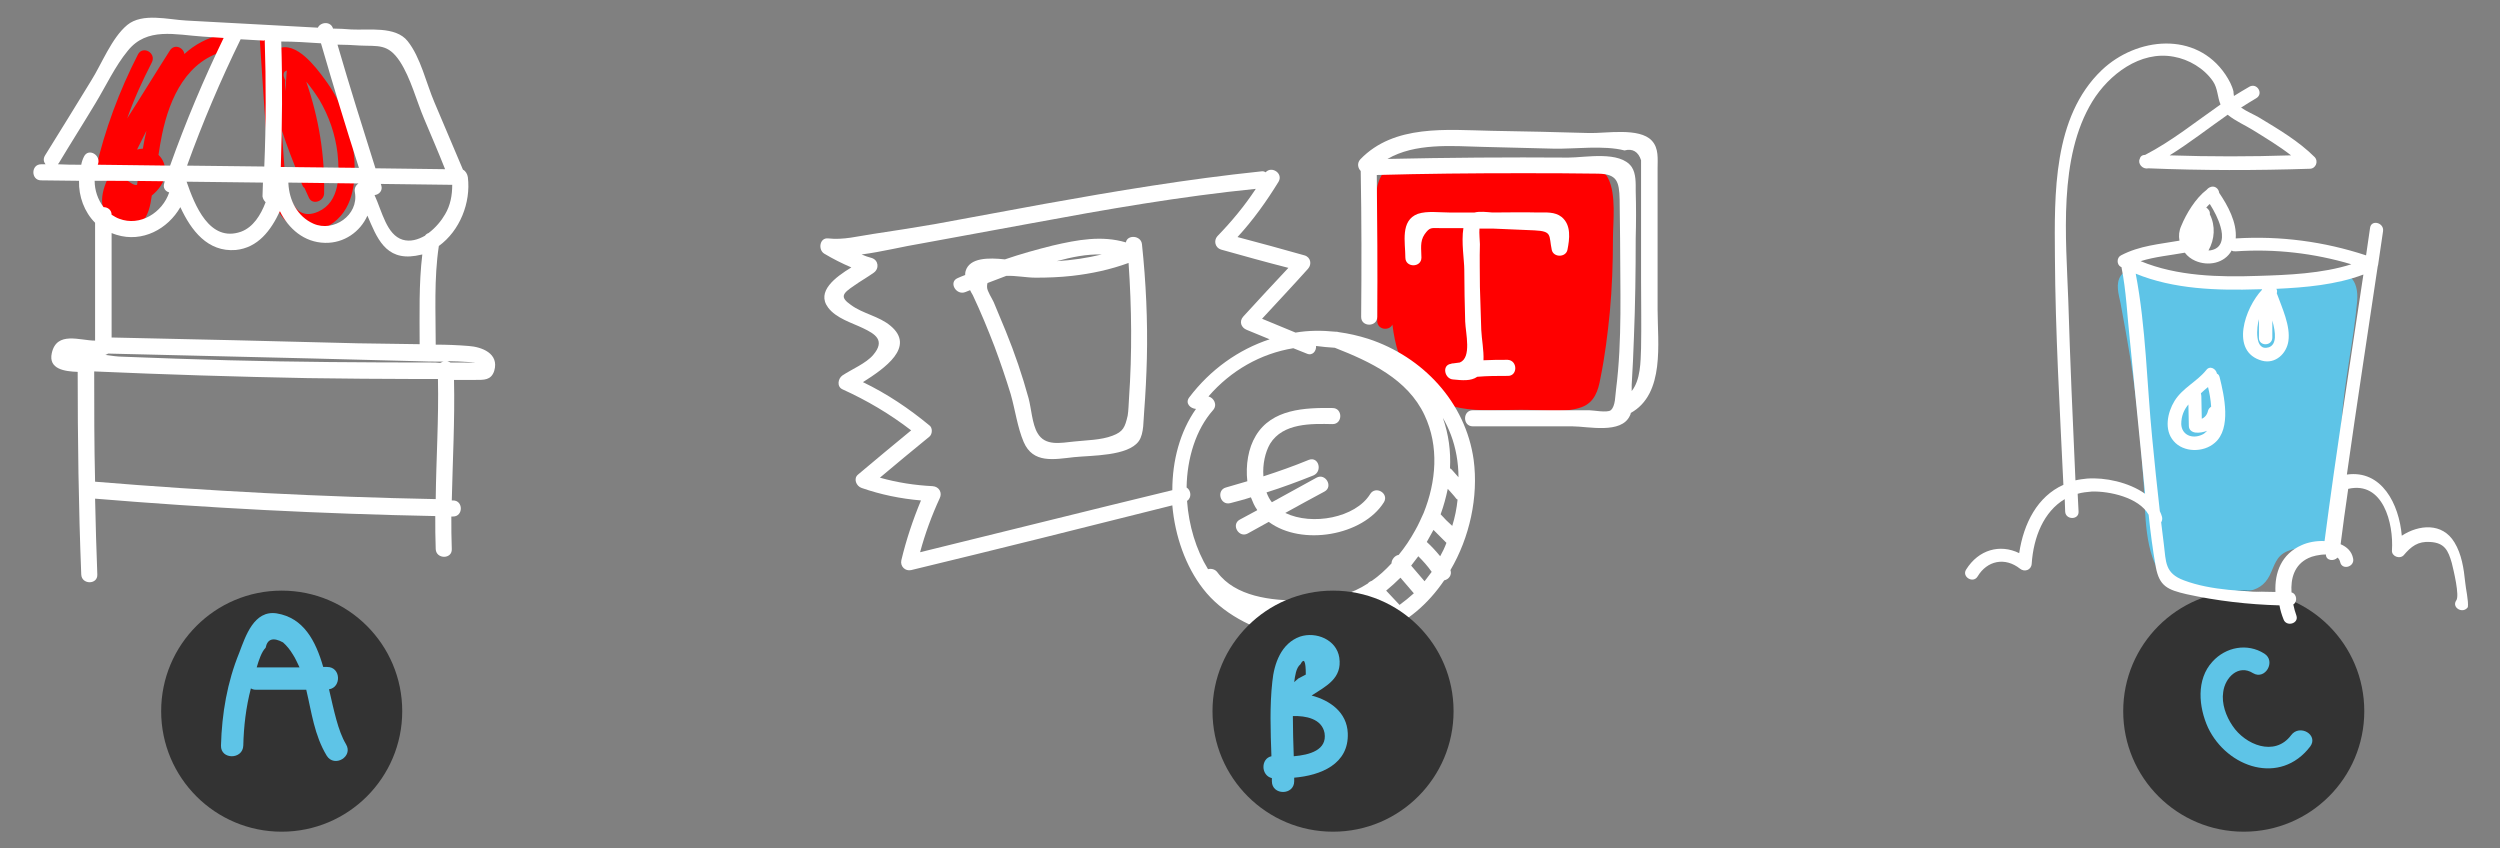 <?xml version="1.0" encoding="utf-8"?>
<!-- Generator: Adobe Illustrator 21.1.0, SVG Export Plug-In . SVG Version: 6.00 Build 0)  -->
<svg version="1.0" id="Capa_1" xmlns="http://www.w3.org/2000/svg" xmlns:xlink="http://www.w3.org/1999/xlink" x="0px" y="0px"
	 width="560px" height="190px" viewBox="0 0 560 190" style="enable-background:new 0 0 560 190;" xml:space="preserve">
<rect x="0" y="0" width="560" height="190" fill="#808080" stroke="none"/>
<g>
	<g>
		<g>
			<path style="fill:#FF0000;" d="M49.8,7.7c-3.5,0.8-6.2,2.3-8.5,4.4c-0.2-1.5-2.3-2.4-3.3-0.7c-3.2,5-6.3,10.1-9.5,15.1
				c1.5-4.3,3.4-8.4,5.5-12.5c1.1-2.1-2-3.9-3.1-1.8c-4.2,8.2-7.4,16.8-9.5,25.9c-0.4,1.7,1.5,2.8,2.7,2c-1,2.1-1.5,4.3-1.1,6.2
				c0.8,3.5,5.3,6.4,8.5,3.7c1.7-1.4,2.2-4,2.5-6.2c1.6-1.3,2.8-3,3-4.8c0.2-1.8-0.5-3.4-1.5-4.3c0.2-1.5,0.5-3.1,0.8-4.6
				c1.7-8.2,5.6-16.8,14.6-18.8C53,10.6,52,7.2,49.8,7.7z M30.7,41.4c-0.5,0.2-1.4-0.3-2.7-1.4c1.3-2.4,3.1-4.7,3-0.9
				c0,0.1,0,0.1,0,0.2C30.9,40,30.8,40.7,30.7,41.4z M30.7,33.5c0.7-1.4,1.4-2.8,2.1-4.2c-0.3,1.3-0.6,2.7-0.8,4
				C31.6,33.3,31.1,33.4,30.7,33.5z"/>
			<path style="fill:#FF0000;" d="M79.2,33.9c-0.7-5.9-3-11.5-6.5-16.2c-1.9-2.6-6.4-8.6-10.4-6.8C62.1,10.9,62,11,61.9,11
				c0-0.7-0.1-1.3-0.1-2c-0.2-2.3-3.8-2.3-3.6,0c0.6,9.1,1.2,18.2,1.9,27.3c0.3,4.6,0.6,10.5,4.5,13.7c3.4,2.7,8.1,2,11.1-1
				C79.6,45.3,79.8,38.9,79.2,33.9z M64.3,15.8c-0.1,0.2-0.1,0.3-0.1,0.5C64.1,17.7,64,19,64,20.4c-0.1-0.8-0.2-1.7-0.1-2.4
				C63.3,16.8,63.4,16,64.3,15.8z M71.3,47.4c-6.3,2.8-7.2-5.9-7.6-10.1c-0.2-2.7-0.4-5.5-0.6-8.2c1.2,3.7,2.6,7.3,4.1,10.9
				c0.2,0.5,0.3,1,0.5,1.4c0.1,0.3,0.3,0.6,0.5,0.7c0.3,0.7,0.7,1.5,1,2.2c0.8,1.7,3.3,0.8,3.4-0.9c0.2-8.6-1.2-17-4-25.1
				c1.1,1.3,2,2.6,2.9,4c2.2,3.7,3.6,7.8,4.1,12C76.1,39.1,76.2,45.2,71.3,47.4z"/>
		</g>
		<path style="fill:#FF0000;" d="M360.2,39.9c-1.2-2.4-3.5-2.5-6-2.6c-6-0.2-11.9-0.2-17.9-0.3c-2.3,0-4.6-0.1-6.9-0.1
			c-2.1-0.2-4.3-0.4-6.4-0.6c-2.4-0.2-6.7-1.6-8.7,0.4c-2,0.2-3.7,0.7-4.9,2.7c-2,3.5-1,9-1,12.9c0,6.5,0,13.1,0.1,19.6
			c0,2,2.7,2.3,3.4,0.8c1.1,9.1,4.9,16.8,15.3,18.7c4.3,0.8,8.8,0.4,13.2,0.4c4.2-0.1,9.8,0.9,13.9-0.6c2.9-1.1,3.7-3.7,4.2-6.5
			c1-4.9,1.6-9.8,2.1-14.8c0.5-5.4,0.7-10.9,0.7-16.4C361.3,49.7,362.1,43.6,360.2,39.9z"/>
		<path style="fill:#5EC4E7;" d="M521.1,60.8c-9.4,1.2-18.6,1.9-28,1.2c-4.5-0.3-8.8-1.3-13.2-1.7c-1.7-0.2-3.6-0.2-4.8,1.4
			c-1.3,1.8-0.5,4.3-0.1,6.2c0.8,4.3,1.6,8.7,2.3,13c1.4,9.2,2.3,18.4,2.9,27.7c0.4,6.4,0.1,15.4,4.3,20.7c1.6,2,3.6,2.3,6,2.6
			c4,0.4,8.7,1.2,12.7,0.6c2.4-0.4,4.1-1.4,5.2-3.6c1.1-2.2,1.4-4.3,3.9-5.4c2.1-1,4.8-0.7,7.1-0.6c0.8,0,1.4-0.4,1.6-1
			c0.8,1.4,3.4,1.1,3.3-0.9c-0.4-8.8-0.4-17.7,0.2-26.5c0.6-9.1,2.7-18,3.5-27C528.4,62.6,526,60.2,521.1,60.8z"/>
		<g>
			<path style="fill:#FFFFFF;" d="M252.2,54.3c-5.4-1.6-10.8-0.6-16.4,0.7c-3.6,0.9-7.2,1.9-10.7,3.1c-3.7-0.4-7.9-0.4-8.8,2.6
				c-0.1,0.3-0.1,0.6-0.1,0.9c-0.6,0.2-1.2,0.5-1.7,0.7c-2.1,0.9-0.3,4,1.8,3.1c0.3-0.1,0.7-0.3,1-0.4c0.2,0.4,0.4,0.8,0.6,1.1
				c1.8,3.8,3.4,7.7,4.9,11.6c1.3,3.5,2.5,7,3.6,10.6c1,3.5,1.5,7.4,2.9,10.7c2.1,4.9,6.8,3.9,11.3,3.4c3.9-0.4,12.1-0.2,14.5-3.6
				c1.2-1.7,1-4.8,1.2-6.7c0.3-3.9,0.5-7.9,0.6-11.8c0.2-8.5-0.2-17.1-1.1-25.6C255.6,52.7,252.5,52.5,252.2,54.3z M246.8,57
				c-3.3,0.8-6.7,1.3-10.1,1.5C240,57.6,243.4,56.9,246.8,57z M252.9,89.2c-0.1,1.3-0.1,2.7-0.3,3.9c-0.6,2.6-1,3.6-3.4,4.5
				c-2.6,1-5.9,1-8.6,1.3c-3,0.3-6.5,1.1-8.2-1.9c-1.2-2-1.4-5.6-2-7.8c-1.4-5.1-3.1-10.1-5.1-15c-0.9-2.2-1.8-4.3-2.7-6.5
				c-0.4-0.9-1.5-2.5-1.5-3.4c0-0.3,0-0.6,0.1-0.9c1.4-0.5,2.8-1.1,4.2-1.6c2.1-0.1,4.5,0.4,6.6,0.4c2.7,0,5.4-0.1,8.1-0.4
				c4.4-0.5,8.6-1.4,12.7-2.9C253.5,69,253.6,79.1,252.9,89.2z"/>
			<path style="fill:#FFFFFF;" d="M330.1,103c-1.8-12.9-11.4-23.1-23.6-27.1c-2.2-0.7-4.4-1.2-6.6-1.5c-0.3-0.1-0.5-0.1-0.8-0.1
				c-3-0.3-6-0.3-8.9,0.2c-2.5-1-5-2.1-7.5-3.1c3.4-3.7,6.9-7.4,10.3-11.2c0.9-1,0.6-2.6-0.8-3c-5-1.4-10-2.8-15-4.1
				c3.5-3.8,6.5-8,9.2-12.4c1.1-1.9-1.6-3.6-2.9-2.1c-0.3-0.2-0.6-0.3-1.1-0.2c-16.3,1.7-32.5,4.4-48.6,7.3
				c-8.1,1.5-16.3,3-24.4,4.5c-4.6,0.8-9.2,1.5-13.8,2.2c-3.4,0.5-6.7,1.4-10.1,1c-1.9-0.2-2.3,2.5-0.9,3.4c2,1.2,4,2.2,6.1,3.1
				c-3.6,2.2-7.9,5.4-5.2,9c1.8,2.4,5.3,3.4,7.8,4.6c2.7,1.3,5.1,2.7,2.3,6c-1.6,1.9-4.8,3.2-6.9,4.6c-1,0.7-1.3,2.5,0,3.1
				c5.5,2.5,10.6,5.5,15.4,9.2c-4,3.3-8,6.6-11.9,9.9c-1.1,0.9-0.4,2.6,0.8,3c4.3,1.5,8.7,2.4,13.3,2.8c-1.8,4.3-3.3,8.8-4.4,13.4
				c-0.3,1.4,0.9,2.5,2.2,2.2c19.5-4.7,39-9.6,58.5-14.5c0.6,6.9,3,13.7,6.9,18.7c8.3,10.8,27.3,14.4,39.7,9.8
				c5.9-2.2,10.7-6.4,14.3-11.7c1-0.2,1.8-1.2,1.4-2.3C329.2,120.4,331.2,111.3,330.1,103z M322.6,124.6c-0.9-1.1-1.9-2.2-3-3.2
				c0.5-0.9,1-1.8,1.5-2.7c1,1,1.9,1.9,2.9,2.9C323.6,122.7,323.1,123.7,322.6,124.6z M319.1,130.2c-1-1.2-2-2.3-3-3.5
				c0.5-0.7,1.1-1.4,1.6-2.1c1.1,1.1,2.1,2.2,3,3.5C320.2,128.8,319.6,129.5,319.1,130.2z M313.5,135.5c-1-1.1-2-2.1-3-3.2
				c1.1-0.9,2.2-1.9,3.2-2.9c1,1.2,2,2.3,3,3.5C315.7,133.8,314.6,134.7,313.5,135.5z M322.7,115.2c0.7-1.9,1.2-3.8,1.6-5.7
				c0.6,0.7,1.3,1.4,1.9,2.2c0.1,0.1,0.2,0.2,0.3,0.2c-0.2,2-0.6,4-1.2,5.9C324.4,117,323.5,116.1,322.7,115.2z M326.7,106.9
				c-0.5-0.6-1-1.1-1.5-1.7c-0.1-0.1-0.2-0.2-0.4-0.3c0.2-3.8-0.3-7.6-1.6-11.3c0.7,1.2,1.3,2.5,1.8,3.8
				C326.1,100.3,326.7,103.6,326.7,106.9z M299,77.9c7.9,3.1,16.3,7,20.1,15.1c3.3,7,2.6,14.9-0.2,21.9c0,0,0,0,0,0
				c-0.6,1.3-1.2,2.7-1.9,3.9c-1.1,2-2.3,3.8-3.7,5.5c-0.8,0.1-1.6,1-1.6,1.9c-1.4,1.5-2.8,2.8-4.4,3.9c-0.3,0.1-0.7,0.3-0.9,0.6
				c-1.7,1.1-3.6,2-5.6,2.6c-0.9-0.6-1.9-0.2-2.4,0.6c-0.9,0.2-1.7,0.3-2.7,0.4c-1.1,0.1-2.2,0.1-3.3,0.2c-0.3-0.1-0.6-0.1-0.9,0
				c-6.8,0.1-14.8-0.9-18.8-6.3c-0.5-0.7-1.4-0.9-2.1-0.7c-2.7-4.4-4.3-9.8-4.7-15.3c1.1-0.7,0.9-2.4-0.1-3c0.1-6.6,2.1-13,5.9-17.3
				c1.1-1.2,0.2-2.8-1-3.1c5-5.8,11.7-9.6,19-10.8c1,0.4,2,0.8,3,1.2c1.3,0.6,2.2-0.6,2.1-1.7C296.2,77.7,297.6,77.8,299,77.9z
				 M291,138.2c0.4,0.6,0.8,1.1,1.2,1.6c-2.7-0.4-5.3-1.1-7.8-2C286.6,138.1,288.8,138.2,291,138.2z M297.5,140
				c-0.7-0.6-1.4-1.2-2.1-1.9c1.4-0.1,2.8-0.3,4.1-0.6c0.8,0.8,1.5,1.7,2.3,2.5c-1.4,0.2-2.7,0.3-4.1,0.3
				C297.7,140.1,297.6,140.1,297.5,140z M206.1,123.7c1.1-4.1,2.6-8.2,4.4-12.1c0.6-1.2-0.1-2.6-1.6-2.7c-4-0.2-7.9-0.8-11.8-1.9
				c3.7-3.1,7.4-6.2,11.1-9.2c0.7-0.6,0.7-2,0-2.5c-4.6-3.8-9.5-7.1-14.9-9.7c4.9-3.1,11.8-7.9,6.2-12.6c-2.6-2.2-6.2-2.7-8.9-4.7
				c-2.6-1.8-1.8-2.6,0.7-4.3c1.4-1,3-1.9,4.4-2.9c1.3-0.9,1.1-2.8-0.4-3.3c-0.8-0.2-1.6-0.5-2.3-0.8c4.6-0.6,9.3-1.8,13.6-2.5
				c8.2-1.5,16.3-3,24.5-4.5c16.7-3.1,33.3-6,50.2-7.7c-2.5,3.8-5.4,7.3-8.6,10.6c-0.9,1-0.5,2.6,0.8,3c5,1.4,10,2.8,15.1,4.1
				c-3.4,3.6-6.7,7.2-10.1,10.9c-1,1.1-0.5,2.5,0.8,3c1.7,0.7,3.4,1.4,5.1,2.1c-7,2.3-13.3,6.8-18,13c-1,1.3,0.2,2.5,1.5,2.6
				c-3.6,5.1-5.3,11.6-5.3,18.2C243.6,114.4,224.9,119.1,206.1,123.7z M305.9,139.1c-0.8-0.9-1.7-1.8-2.5-2.8c1.4-0.5,2.8-1.2,4.1-2
				c1,1,1.9,2,2.9,3C308.9,138.1,307.5,138.7,305.9,139.1z"/>
			<path style="fill:#FFFFFF;" d="M281.3,97.6c-1.7,2.8-2.3,6.6-1.9,10.2c-1.6,0.5-3.2,0.9-4.8,1.4c-2.2,0.6-1.3,4.1,1,3.5
				c1.5-0.4,3.1-0.8,4.6-1.3c0.4,1,0.8,2,1.4,2.8c0,0,0,0,0,0.1c-1.3,0.7-2.6,1.4-3.9,2.1c-2,1.1-0.2,4.2,1.8,3.1
				c1.6-0.9,3.1-1.7,4.7-2.6c7.4,5.5,21.1,3.1,25.8-4.4c1.2-2-1.9-3.8-3.1-1.8c-3.3,5.3-13,7.1-19,4.2c2.9-1.6,5.8-3.2,8.8-4.8
				c2-1.1,0.2-4.2-1.8-3.1c-3.3,1.8-6.7,3.7-10,5.5c-0.5-0.6-0.9-1.4-1.2-2.2c3.5-1.1,7-2.4,10.5-3.8c2.1-0.9,1.2-4.3-1-3.5
				c-3.4,1.4-6.8,2.6-10.2,3.7c-0.2-2.7,0.4-5.4,1.5-7.3c2.9-4.7,9.3-4.5,14-4.4c2.3,0,2.3-3.6,0-3.6
				C292.3,91.3,284.9,91.6,281.3,97.6z"/>
			<path style="fill:#FFFFFF;" d="M371.3,69.3c0-7.3,0-14.7,0-22c0-3.2,0-6.4,0-9.6c0-2.1,0.3-4.5-1.3-6.2c-2.8-3-10.3-1.6-14-1.7
				c-7.3-0.2-14.6-0.4-21.9-0.5c-10-0.2-21.8-1.5-29.4,6.4c-0.8,0.9-0.5,2,0.1,2.6c0.2,10.9,0.2,21.8,0.1,32.7c0,2.3,3.6,2.3,3.6,0
				c0.1-10.6,0-21.2-0.1-31.8c10.7-0.3,21.4-0.4,32.1-0.4c5.8,0,11.6,0,17.5,0.1c4.2,0.1,4.7,1.7,4.8,5.8c0,2.9,0.1,5.8,0.1,8.7
				c0,11.1,0.5,22.8-0.9,33.8c-0.2,1.3-0.1,3.8-1.2,4.7c-0.8,0.6-3.9,0-4.8,0c-2.6,0-5.2,0-7.7,0c-6.1,0-12.3,0-18.4,0
				c-2.3,0-2.3,3.6,0,3.6c7.4,0,14.8,0,22.3,0c3.5,0,11,1.8,12.9-2.4c0.1-0.2,0.2-0.4,0.2-0.6C373,88.2,371.3,76.8,371.3,69.3z
				 M366.4,42.8c0-1.7,0.1-3.9-0.9-5.4c-2.6-3.7-10.4-2.1-14.2-2.1c-13.5-0.1-27,0-40.5,0.3c6.2-3.6,14.3-2.9,21.3-2.7
				c5.3,0.1,10.6,0.3,15.9,0.4c4.9,0.1,11.2-0.8,15.9,0.4c1.8-0.5,3.1,0.3,3.7,2.2c0,1.3,0,2.6,0,3.8c0,2.6,0,5.1,0,7.7
				c0,5.1,0,10.2,0,15.3c0,5.1,0.1,10.2,0,15.3c-0.1,3-0.1,7.1-2.1,9.6c0-0.5,0-1,0-1.4c0.2-3.5,0.4-7.1,0.5-10.6
				c0.3-7.4,0.4-14.8,0.4-22.2C366.5,49.8,366.5,46.3,366.4,42.8z"/>
			<path style="fill:#FFFFFF;" d="M332.2,51.2c0.3,0,0.5,0,0.8,0c0.6,0,1.2,0,1.3,0c3.1,0.1,6.3,0.3,9.4,0.4
				c4.1,0.2,3.2,1.1,3.9,4.4c0.4,1.7,3.1,1.7,3.5,0c0.5-2.5,0.9-5.6-1.3-7.4c-1.5-1.2-3.5-1-5.3-1c-3.4-0.1-6.8,0-10.2,0
				c-1.3-0.1-2.8-0.3-4,0c-1.9,0-3.8,0-5.7,0c-2.2,0-4.9-0.4-7,0.3c-4,1.5-2.8,6.4-2.8,9.8c0,2.3,3.6,2.3,3.6,0
				c0-1.8-0.4-3.6,0.7-5.2c1.2-1.7,1.5-1.4,3.6-1.4c1.7,0,3.4,0,5.1,0c-0.5,3.1,0.2,7.3,0.2,9.3c0,3.9,0.1,7.7,0.2,11.6
				c0.1,2.7,1.5,8.1-1.2,9.2c-0.5,0.1-1,0.1-1.5,0.2c0,0,0,0,0,0c0,0,0,0,0,0c-0.2,0-0.3,0-0.5,0.1c-2.1,0.3-1.4,3.4,0.5,3.5
				c2,0.2,4,0.4,5.4-0.6c2.3-0.2,4.5-0.2,6.8-0.2c2.3,0.1,2.3-3.5,0-3.6c-1.8,0-3.6,0-5.4,0.1c0.1-2.2-0.4-4.7-0.5-6.8
				c-0.1-3.2-0.2-6.4-0.3-9.6c0-3.2-0.1-6.4,0-9.6c0-0.5-0.2-2.6-0.1-3.5C331.7,51.2,331.9,51.2,332.2,51.2z"/>
		</g>
		<path style="fill:#FFFFFF;" d="M105,77.5c-2.5-0.2-4.9-0.3-7.4-0.3c0-7.3-0.4-14.8,0.7-22.1c4.7-3.4,7.2-9.7,6.5-15.4
			c-0.1-0.7-0.5-1.4-1.1-1.7c-2.1-5-4.3-10.1-6.4-15.1c-1.8-4.2-3.1-10.1-6-13.7c-2.7-3.4-8.8-2.4-12.6-2.6
			c-1.4-0.1-2.7-0.2-4.1-0.2c-0.5-1.7-2.8-1.5-3.4-0.2c-3.7-0.2-7.4-0.4-11-0.6c-6.2-0.3-12.4-0.7-18.5-1c-4-0.2-9.8-1.8-13.2,1
			c-3.5,2.9-5.7,8.7-8.1,12.5c-3.4,5.6-6.9,11.2-10.3,16.7c-0.5,0.8-0.3,1.5,0.1,2c-0.3,0-0.7,0-1,0c-2.3,0-2.3,3.6,0,3.6
			c2.8,0,5.7,0.1,8.5,0.1c-0.1,3.5,1.2,7,3.6,9.4c0,8.8,0,17.6,0,26.4c-3.4,0-8.6-2.2-9.7,2.8c-0.8,3.6,2.9,4.1,5.8,4.2
			c0,15.2,0.2,30.3,0.8,45.4c0.1,2.3,3.7,2.3,3.6,0c-0.2-5.7-0.4-11.3-0.5-17c25.3,2.1,50.7,3.4,76.2,3.9c0,2.5,0,4.9,0.1,7.4
			c0.1,2.3,3.7,2.3,3.6,0c-0.1-2.4-0.1-4.9-0.1-7.3c0.1,0,0.2,0,0.4,0c2.3,0,2.3-3.6,0-3.6c-0.1,0-0.2,0-0.3,0c0.2-9,0.7-18,0.5-27
			c1.6,0,3.2,0,4.8,0c1.9,0,3.5,0.1,4.2-2C111.9,79.1,107.8,77.7,105,77.5z M96.6,81.2c-15.1,0-30.3-0.1-45.4-0.5
			c-7.9-0.2-15.8-0.5-23.7-0.8c-1.1,0-2.5-0.2-3.9-0.4c0.3-0.1,0.5-0.2,0.6-0.3c15.3,0.4,30.6,0.7,45.9,1.1c7.7,0.2,15.3,0.4,23,0.6
			c2.1,0.1,4.2,0.1,6.3,0.1c-0.3,0-0.5,0.2-0.8,0.3C97.9,81.2,97.3,81.2,96.6,81.2z M94,77.1c-4.7-0.1-9.3-0.1-13.9-0.2
			C61.7,76.4,43.3,76,25,75.6c0-7.8,0-15.6,0-23.4c0.3,0.1,0.7,0.3,1.1,0.4c5.8,1.8,11.5-1.3,14.3-6.2c2.4,5.2,6.1,10.1,12.4,9.6
			c5-0.5,7.9-4.4,9.9-8.7c1.9,3.9,5.4,7,10.1,7.1c4.3,0.1,7.9-2.5,9.5-6.1c2.1,4.9,4,10.1,10.8,9c0.5-0.1,1-0.2,1.5-0.3
			C93.8,63.6,94,70.4,94,77.1z M71.9,9.7c2.7,9.3,5.5,18.6,8.5,27.9c-5.8-0.1-11.7-0.1-17.5-0.2c0.3-9.4,0.4-18.8,0.1-28.1
			C65.9,9.3,68.9,9.5,71.9,9.7z M79.5,43.1c0.9,5.1-4.8,9-9.3,7c-3.6-1.6-5.4-5.2-5.6-9c0-0.1,0-0.1,0-0.2
			c5.2,0.1,10.5,0.1,15.7,0.2C79.7,41.5,79.3,42.2,79.5,43.1z M59.5,45.3c-1.1,2.9-2.8,5.6-5.5,6.6c-7.1,2.5-10.4-6-12.2-11.2
			c5.7,0.1,11.4,0.1,17.1,0.2c0,1-0.1,2-0.1,3.1C58.9,44.6,59.2,45,59.5,45.3z M99.7,48c-0.8,1.4-2.1,3-3.7,4.2
			c-0.3,0.1-0.6,0.3-0.8,0.6c-1.6,0.9-3.3,1.4-5,0.9c-3.6-1.1-4.6-6.3-6.3-10c1-0.1,1.9-1,1.5-2.2c0-0.1-0.1-0.2-0.1-0.3
			c5.3,0.1,10.7,0.1,16,0.2C101.3,43.7,100.9,46,99.7,48z M80.6,10.2c4.1,0.2,6.3-0.5,9,3.6c2.4,3.7,3.7,8.8,5.4,12.8
			c1.6,3.8,3.2,7.5,4.7,11.3c-5.2-0.1-10.4-0.1-15.6-0.2c-2.9-9.2-5.8-18.4-8.5-27.7C77.3,10,79,10.1,80.6,10.2z M59.3,9
			c0.3,9.4,0.3,18.9-0.1,28.3c-5.8-0.1-11.5-0.1-17.3-0.2c3.5-9.7,7.5-19.1,12-28.3c0,0,0,0,0,0c1.7,0.1,3.5,0.2,5.2,0.3
			C59.2,9,59.3,9,59.3,9z M13.2,36.5c2.7-4.5,5.5-8.9,8.2-13.4c2.3-3.8,4.4-8.3,7.2-11.7C32.9,6,39.3,7.8,45.5,8.2
			c1.5,0.1,3.1,0.2,4.6,0.3c-4.5,9.3-8.5,18.8-12,28.6c-5.4-0.1-10.8-0.1-16.2-0.2c0.9-2.1-2.1-3.9-3.1-1.8
			c-0.3,0.6-0.5,1.2-0.6,1.8c-1.7,0-3.5,0-5.2-0.1C13.1,36.6,13.1,36.6,13.2,36.5z M36.9,40.6c0,0.1-0.1,0.3-0.1,0.4
			c-0.4,1.1,0.3,1.9,1.1,2.1c-1.5,4.5-6.5,7.7-11.2,5.9c-0.6-0.2-1.2-0.6-1.7-0.9c0-1.1-0.9-1.7-1.8-1.7c-1.3-1.7-2-3.8-2-5.9
			C26.4,40.5,31.7,40.5,36.9,40.6z M97.6,111.8c-25.5-0.5-50.9-1.8-76.3-3.9c-0.2-8.2-0.2-16.5-0.2-24.7c15.9,0.7,31.9,1.2,47.8,1.5
			c8.2,0.1,16.5,0.2,24.7,0.2c1.5,0,3,0,4.5,0C98.3,93.8,97.7,102.8,97.6,111.8z M102.5,81.2c-0.5,0-1.1,0-1.6,0
			c-0.2-0.1-0.4-0.2-0.7-0.3c1.6,0,3.2,0.1,4.9,0.2C109,81.3,102.7,81.2,102.5,81.2z"/>
	</g>
	<circle style="fill:#333333;" cx="298.6" cy="159.3" r="27"/>
	<circle style="fill:#333333;" cx="63.1" cy="159.3" r="27"/>
	<circle style="fill:#333333;" cx="502.6" cy="159.3" r="27"/>
	<path style="fill:#5EC4E7;" d="M77.5,166.7c-1.8-3-2.7-7.6-3.8-12.3c2.8-0.4,2.7-5-0.4-5c-0.3,0-0.6,0-0.9,0
		c-1.7-5.9-4.4-11-10.4-12c-5.1-0.8-7,5.1-8.4,8.8c-2.7,6.6-3.9,13.6-4.1,20.8c-0.1,3.2,4.9,3.2,5,0c0.1-4.3,0.6-8.6,1.7-12.8
		c0.3,0.2,0.7,0.3,1.1,0.3c3.8,0,7.5,0,11.3,0c1.2,5,1.8,10.2,4.6,14.8C74.9,172,79.2,169.5,77.5,166.7z M57.5,149.5
		c0.5-1.7,1.1-3.5,2-4.4c0.4-2,1.7-2.4,3.9-1.2c0.9,0.8,1.6,1.7,2.2,2.7c0.6,0.9,1,1.9,1.5,2.9C63.9,149.5,60.7,149.5,57.5,149.5z"
		/>
	<path style="fill:#5EC4E7;" d="M301.9,164.2c-0.2-4.6-3.9-7.3-8.1-8.4c3.2-2.1,6.9-3.8,6.2-8.5c-0.6-4-5.2-5.9-8.8-4.7
		c-4.2,1.5-5.8,6-6.2,10.1c-0.6,5.4-0.4,11.1-0.2,16.7c-2.4,0.5-2.4,4.3,0.1,4.9c0,0.2,0,0.5,0,0.7c0,3.2,5,3.2,5,0
		c0-0.2,0-0.5,0-0.8C295.8,173.7,302.2,171.2,301.9,164.2z M291.3,148.8c0.8-1.5,1.2-0.8,1.2,2.3c-0.6,0.3-1.1,0.6-1.7,0.9
		c-0.3,0.3-0.6,0.5-0.9,0.8C290.1,151.4,290.3,149.6,291.3,148.8z M289.8,169.4c-0.1-3-0.2-6-0.2-9c2.9-0.1,6.5,0.6,7.1,3.8
		C297.3,168,293.4,169.1,289.8,169.4z"/>
	<path style="fill:#5EC4E7;" d="M507.2,146.4c-3.8-2.4-8.6-1.5-11.6,1.8c-3.7,4-3.1,10.2-1,14.8c4.3,9,16.2,13,22.9,4.2
		c1.9-2.6-2.4-5.1-4.3-2.5c-3.7,4.9-10.3,2.1-13.1-2.1c-1.5-2.2-2.5-5-2.1-7.6c0.4-3.2,3.4-6.3,6.7-4.2
		C507.4,152.4,509.9,148.1,507.2,146.4L507.2,146.4z"/>
	<g>
		<path style="fill:#FFFFFF;" d="M496.6,83.7c-0.2-1.1-1.6-1.9-2.4-0.8c-2.1,2.6-5.3,4-7.1,6.9c-1.6,2.6-2.4,6.5-0.2,9
			c2.2,2.6,6.7,2.6,9.2,0.4c3.8-3.2,2.1-10.7,1.1-14.7C497.1,84.1,496.9,83.8,496.6,83.7z M494.6,86.7c0.3,1.2,0.6,2.8,0.7,4.4
			c-0.3,0.2-0.6,0.5-0.7,0.9c-0.2,0.9-0.7,1.5-1.4,1.8c0-1.7-0.1-3.4-0.1-5.1c0-0.2-0.1-0.5-0.1-0.6
			C493.5,87.6,494.1,87.1,494.6,86.7z M493.2,97.4c-2.2,1-4.5,0-4.6-2.4c0-1.8,0.6-3.2,1.6-4.4c0,1.6,0.1,3.2,0.1,4.8
			c0,0.9,0.7,1.4,1.5,1.5c0.9,0.1,1.8-0.1,2.6-0.4C494,96.9,493.7,97.2,493.2,97.4z"/>
		<path style="fill:#FFFFFF;" d="M552.2,130.4c-0.3-3-0.8-6.3-2.4-8.9c-2.7-4.5-8-4-11.8-1.5c-0.6-7.1-4.5-14.8-12.3-13.7
			c2.2-15.6,4.6-31.1,6.9-46.6c0-0.1,0.1-0.3,0.1-0.4c0.4-2.5,0.7-5,1.1-7.5c0.3-1.9-2.6-2.7-2.9-0.8c-0.3,2.1-0.6,4.1-0.9,6.2
			c-9.4-3.1-19.2-4.4-29.1-3.8c0,0,0,0-0.1,0c0.3-3.6-1.8-7.4-3.7-10.2c-0.1-1-1.1-1.8-2.2-1.2c-0.1,0.1-0.2,0.1-0.3,0.2
			c-0.1,0.1-0.2,0.2-0.3,0.3c-2.5,1.9-4.6,5.4-5.7,8.1c-0.5,1.1-0.6,2.2-0.4,3.3c-4.5,0.8-8.9,1.1-13.1,3.3c-1,0.5-1,2.1,0,2.6
			c0,0,0,0,0.1,0c1.1,5.4,1.3,11.1,1.9,16.5c1,9.7,1.9,19.4,2.9,29.2c0.2,1.7,0.3,3.4,0.5,5.1c-3.7-2.6-9-3.7-13-3.4
			c-0.9,0.1-1.8,0.2-2.6,0.4c-0.6-13.4-1.2-26.8-1.6-40.2c-0.5-14.1-2.3-32.1,5.4-44.7c3.7-6,10.7-11.4,18.2-10
			c3.4,0.6,6.8,2.6,8.8,5.5c1.1,1.6,1,3.6,1.7,5.2c-5.6,3.9-10.9,8.2-16.9,11.3c-0.7,0-1.1,0.4-1.2,0.9c-0.5,1,0.6,2.4,1.9,2.1
			c12.1,0.5,24.1,0.5,36.2,0.1c1.3,0,2-1.6,1.1-2.6c-3.6-3.6-8.2-6.3-12.5-8.9c-1-0.6-2.7-1.3-4-2.2c1.1-0.7,2.2-1.4,3.4-2.1
			c1.7-1,0.2-3.5-1.5-2.6c-1.2,0.7-2.4,1.4-3.5,2.1c-0.1-0.5-0.1-1.1-0.1-1c-0.3-1.3-1-2.6-1.8-3.8c-6.6-9.8-19.9-8.4-27.7-1
			c-11,10.5-10.6,27.9-10.5,41.8c0.1,17,1.1,34.1,1.9,51.1c-5.8,2.6-8.9,8.6-9.9,15.3c-4.3-2.1-9.1-0.8-11.9,3.7
			c-1,1.6,1.6,3.2,2.6,1.5c2.1-3.5,6.1-4.4,9.5-1.7c1,0.8,2.5,0.3,2.6-1.1c0.4-6,2.7-11.7,7.4-14.5c0,0.9,0.1,1.9,0.1,2.8
			c0.1,1.9,3.1,1.9,3,0c-0.1-1.3-0.1-2.7-0.2-4c1-0.3,2.1-0.4,3.2-0.5c3.9-0.1,10.5,1.3,12.7,5.2c0.4,3.9,0.9,7.8,1.6,11.7
			c0.8,4.3,2.6,5.1,6.9,6.1c6.8,1.5,13.8,2.3,20.8,2.5c0.2,1.1,0.5,2.1,0.9,3.1c0.6,1.8,3.5,1,2.9-0.8c-0.3-0.8-0.5-1.6-0.7-2.5
			c1-0.6,0.8-2.4-0.4-2.7c-0.2-3.1,0.6-6.2,3.8-7.7c0.8-0.4,2.4-0.8,3.9-0.8c0,1.4,1.8,1.6,2.6,0.7c0.3,0.2,0.5,0.6,0.6,1
			c0.4,1.9,3.3,1.1,2.9-0.8c-0.3-1.6-1.4-2.6-2.8-3.2c0.5-4.1,1.1-8.2,1.7-12.4c7.8-1.8,10.2,7.7,9.8,13.8c-0.1,1.3,1.7,2,2.6,1.1
			c1.7-2,3.2-3.2,6-3c3.2,0.2,4,1.9,4.8,4.7c0.4,1.6,1.8,7.4,1,8.4c-1.1,1.6,1.5,3.1,2.6,1.5C553,134.7,552.3,131.7,552.2,130.4z
			 M504.6,29.1c2.9,1.8,5.9,3.6,8.6,5.7c-9.1,0.3-18.1,0.3-27.2,0c4.5-2.8,8.7-6.1,13-9.1C500.7,27.1,503,28.1,504.6,29.1z
			 M495.5,56c-0.3,0.1-0.5,0.1-0.8,0.1c1.4-2.5,1.6-5.5,0.3-8.1c0.1-0.6-0.3-1.2-0.8-1.5c0.3-0.3,0.5-0.6,0.8-0.8
			c1,1.6,1.9,3.3,2.4,5.1C498,52.8,498,55.4,495.5,56z M491.7,58.4c2.9,1.3,6.6,0.6,8.2-2.3c0.2,0.2,0.5,0.2,0.9,0.2
			c8.8-0.6,17.5,0.4,25.9,2.9c-6.6,2.1-14.2,2.4-20.9,2.6c-8.7,0.3-18.1,0.1-26.3-3.3c3.2-1,6.6-1.3,9.9-1.9
			C490,57.4,490.8,58,491.7,58.4z M509,75.6c0-1.3,0-2.6,0-3.8c0.8,2.8,1,5.4-0.8,6c-3.3,1-2.7-4.7-2.2-6.3c0,0,0,0,0,0
			c0,1.4,0,2.8,0,4.2C506,77.6,509,77.6,509,75.6z M515.6,122.1c-4.6,2-6.1,6.2-5.9,10.5c-6.7-0.1-14.4-0.3-20.5-2.6
			c-4.3-1.6-4-4.1-4.5-8.1c-0.2-1.6-0.4-3.2-0.6-4.9c0.2-0.3,0.3-0.7,0.2-1.2c-0.1-0.4-0.3-0.9-0.5-1.3c-0.6-5.4-1.2-10.9-1.7-16.3
			c-1.2-12.1-1.4-24.9-3.7-36.9c8.5,3.5,18.3,3.8,27.4,3.5c0.3,0,0.6,0,0.9,0c0,0,0,0.1,0,0.1c-3.8,4-7.3,13.9,0,15.9
			c3,0.8,5.5-1.6,5.9-4.4c0.5-3.4-1.4-7.4-2.6-10.7c0.1-0.4,0.1-0.7-0.1-1c6.5-0.3,13.4-0.9,19.5-3.2c-3,19.9-6.1,39.8-8.7,59.7
			C518.8,121.1,516.9,121.5,515.6,122.1z"/>
	</g>
</g>
</svg>
